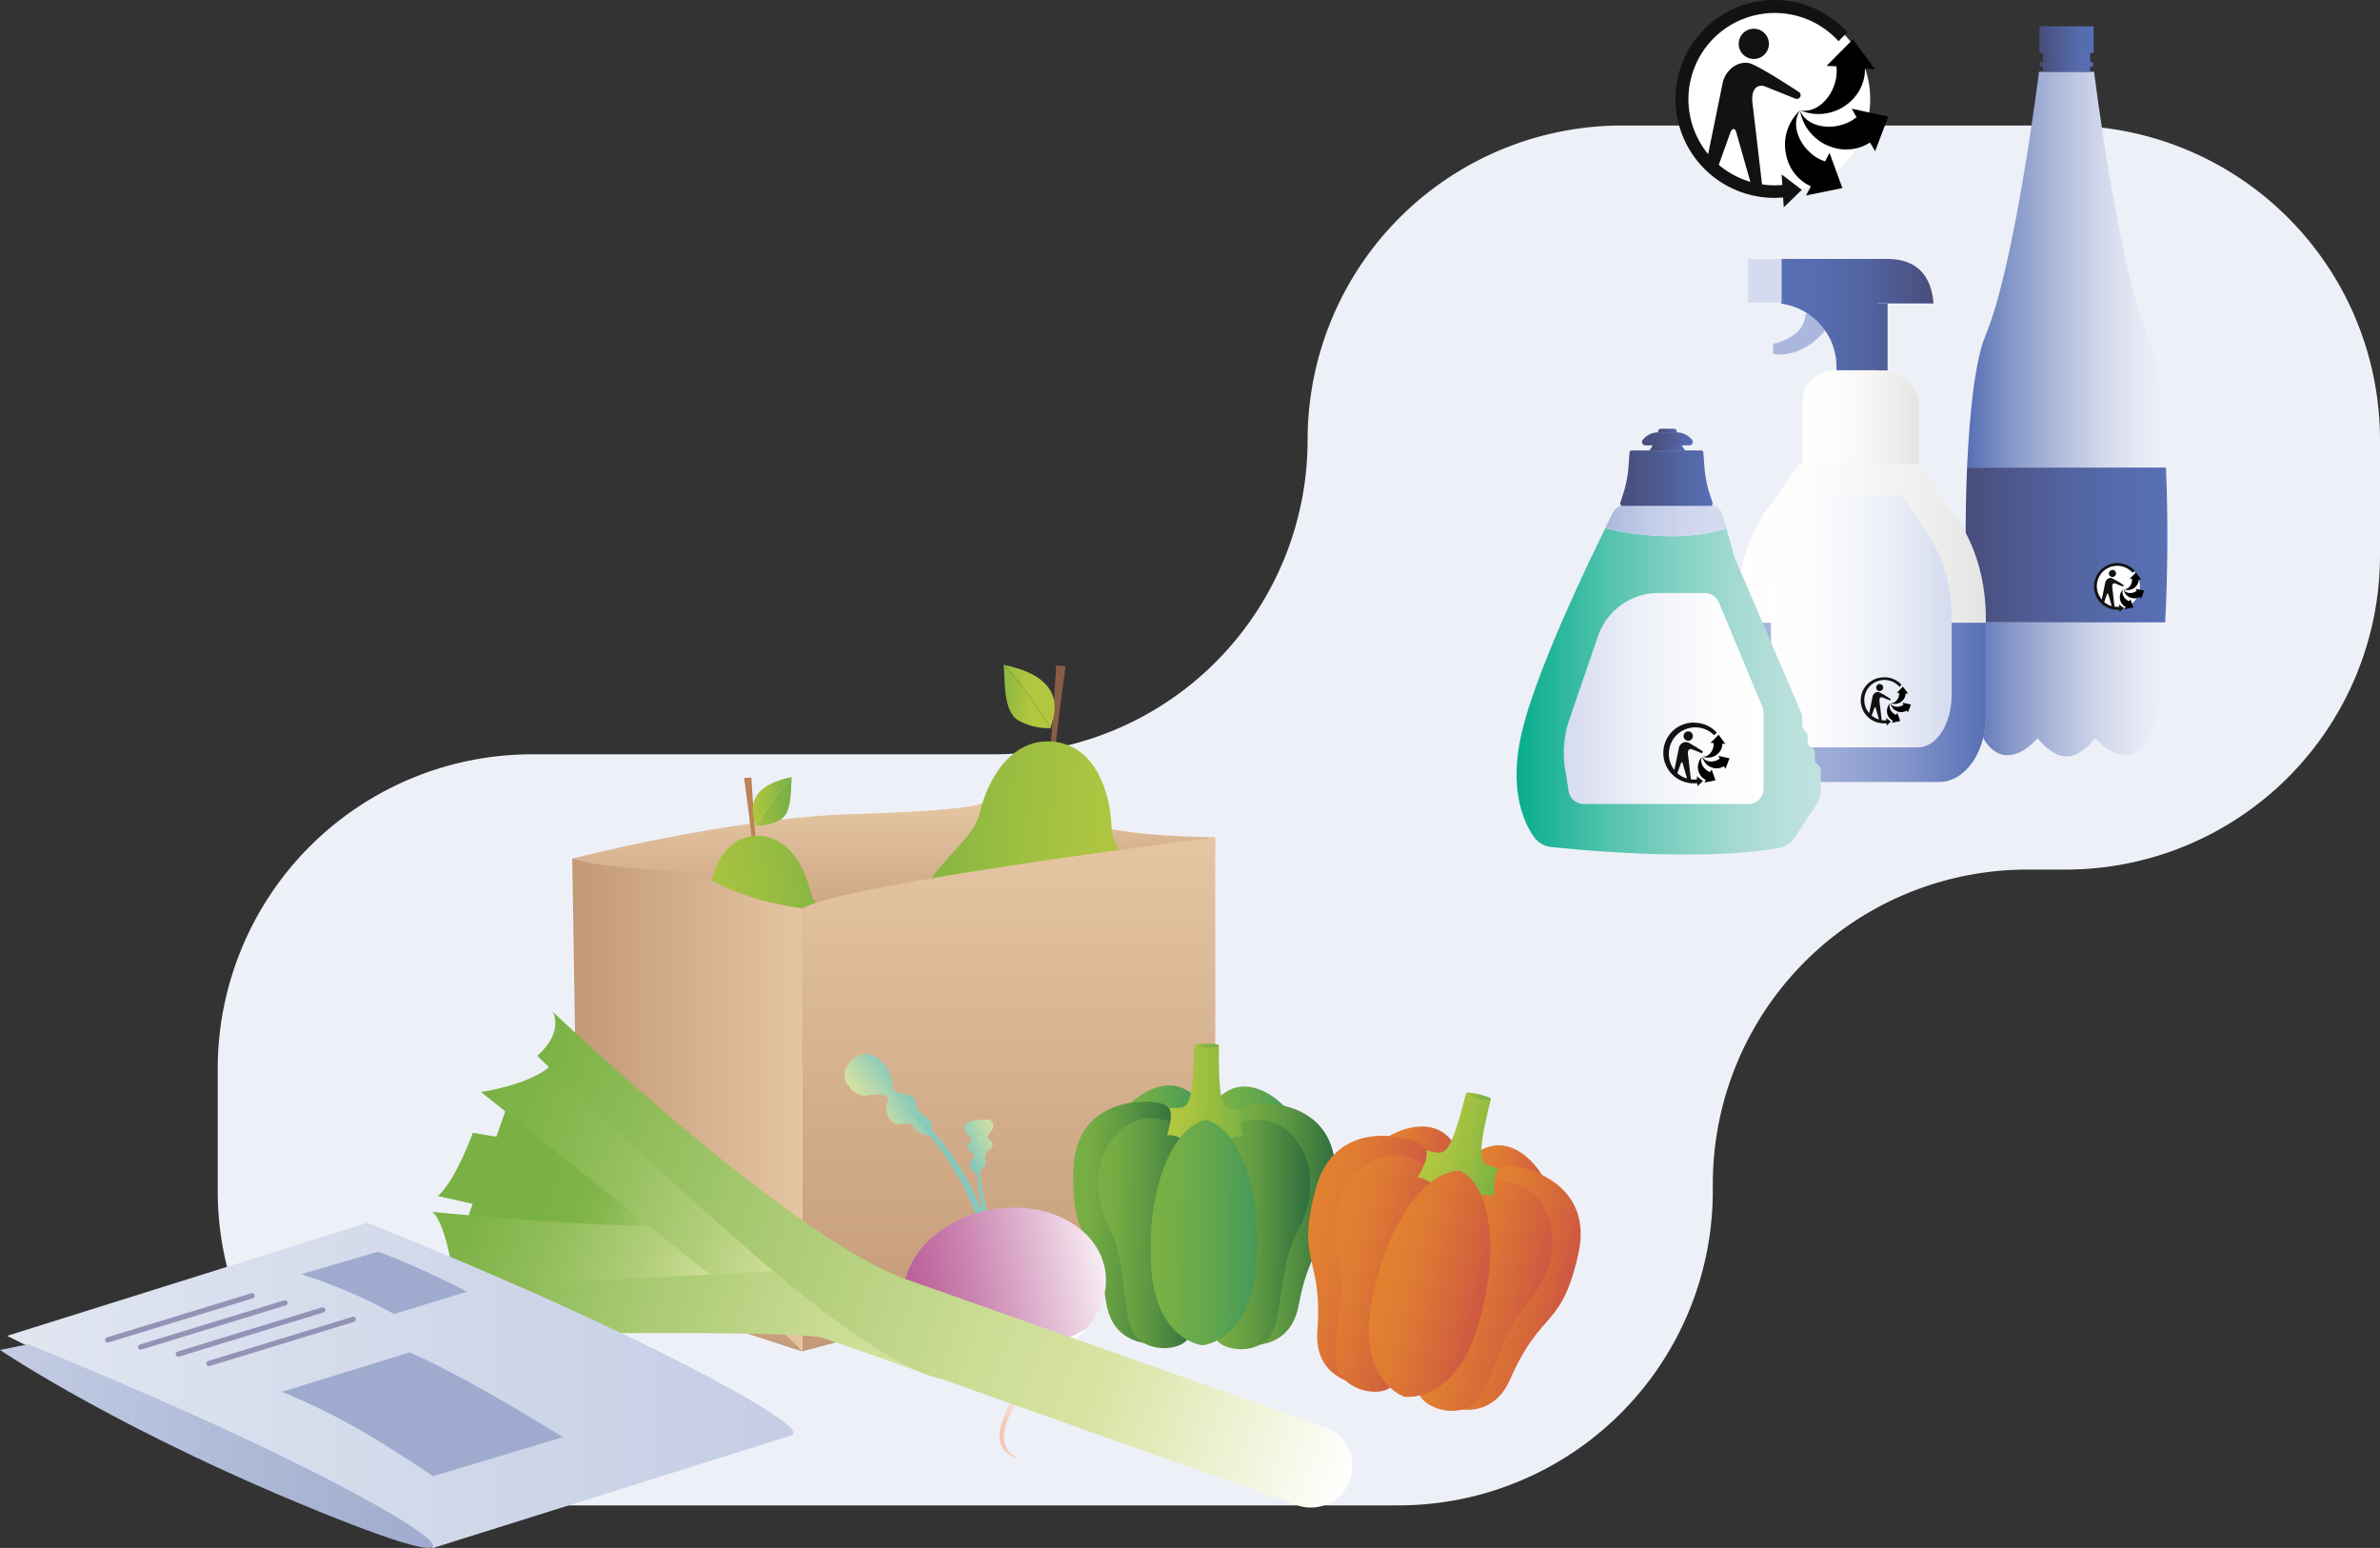<svg xmlns="http://www.w3.org/2000/svg" xmlns:xlink="http://www.w3.org/1999/xlink" viewBox="0 0 904.31 588.15"><rect x="0" y="0" width="904.31" height="588.15" fill="#333333" stroke="none"/><defs><style>.cls-1{fill:#eef0f8;}.cls-2{fill:url(#Dégradé_sans_nom_2);}.cls-3{fill:url(#Dégradé_sans_nom_2-2);}.cls-4{fill:url(#Dégradé_sans_nom_96);}.cls-5{fill:url(#Dégradé_sans_nom_54);}.cls-6{fill:url(#Dégradé_sans_nom_54-2);}.cls-7{fill:url(#Dégradé_sans_nom_54-3);}.cls-8{fill:url(#Dégradé_sans_nom_54-4);}.cls-9{fill:#abb7de;}.cls-10{fill:url(#Dégradé_sans_nom_128);}.cls-11{fill:#d5dbef;}.cls-12{fill:url(#Dégradé_sans_nom_26);}.cls-13{fill:url(#Dégradé_sans_nom_32);}.cls-14{fill:url(#Dégradé_sans_nom_32-2);}.cls-15{fill:url(#Dégradé_sans_nom_123);}.cls-16{fill:url(#Dégradé_sans_nom_152);}.cls-17{fill:url(#Dégradé_sans_nom_26-2);}.cls-18,.cls-19{fill:#121212;}.cls-18{fill-rule:evenodd;}.cls-20{fill:url(#Dégradé_sans_nom_4);}.cls-21{fill:url(#Dégradé_sans_nom_44);}.cls-22{fill:url(#Dégradé_sans_nom_51);}.cls-23{fill:url(#Dégradé_sans_nom_63);}.cls-24{fill:url(#Dégradé_sans_nom_63-2);}.cls-25{fill:url(#Dégradé_sans_nom_63-3);}.cls-26{fill:url(#Dégradé_sans_nom_152-2);}.cls-27{fill:#fff;}.cls-28{fill:url(#Dégradé_sans_nom_279);}.cls-29{fill:url(#Dégradé_sans_nom_286);}.cls-30{fill:url(#Dégradé_sans_nom_19);}.cls-31{fill:url(#Dégradé_sans_nom_27);}.cls-32{fill:url(#Dégradé_sans_nom_24);}.cls-33{fill:url(#Dégradé_sans_nom_27-2);}.cls-34{fill:url(#Dégradé_sans_nom_19-2);}.cls-35{fill:url(#Dégradé_sans_nom_27-3);}.cls-36{fill:url(#Dégradé_sans_nom_24-2);}.cls-37{fill:url(#Dégradé_sans_nom_27-4);}.cls-38{fill:url(#Dégradé_sans_nom_257);}.cls-39{fill:url(#Dégradé_sans_nom_264);}.cls-40{fill:url(#Dégradé_sans_nom_272);}.cls-41{fill:url(#Dégradé_sans_nom_23);}.cls-42{fill:url(#Dégradé_sans_nom_23-2);}.cls-43{fill:url(#Dégradé_sans_nom_16);}.cls-44{fill:url(#Dégradé_sans_nom_16-2);}.cls-45{fill:url(#Dégradé_sans_nom_16-3);}.cls-46{fill:url(#Dégradé_sans_nom_16-4);}.cls-47{fill:url(#Dégradé_sans_nom_27-5);}.cls-48{fill:url(#Dégradé_sans_nom_43);}.cls-49{fill:url(#Dégradé_sans_nom_34);}.cls-50{fill:url(#Dégradé_sans_nom_157);}.cls-51{fill:url(#Dégradé_sans_nom_157-2);}.cls-52{fill:url(#Dégradé_sans_nom_157-3);}.cls-53{fill:url(#Dégradé_sans_nom_157-4);}.cls-54{fill:url(#Dégradé_sans_nom_157-5);}.cls-55{fill:url(#Dégradé_sans_nom_157-6);}.cls-56{fill:url(#Dégradé_sans_nom_27-6);}.cls-57{fill:url(#Dégradé_sans_nom_157-7);}.cls-58{fill:url(#Dégradé_sans_nom_34-2);}.cls-59{fill:url(#Dégradé_sans_nom_36);}.cls-60{fill:url(#Dégradé_sans_nom_36-2);}.cls-61{fill:url(#Dégradé_sans_nom_35);}.cls-62{fill:url(#Dégradé_sans_nom_35-2);}.cls-63{fill:url(#Dégradé_sans_nom_214);}.cls-64{fill:url(#Dégradé_sans_nom_199);}.cls-65{fill:url(#Dégradé_sans_nom_191);}.cls-66{fill:url(#Dégradé_sans_nom_211);}.cls-67{fill:#7ab144;}.cls-68{fill:url(#Dégradé_sans_nom_241);}.cls-69{fill:url(#Dégradé_sans_nom_233);}.cls-70{fill:url(#Dégradé_sans_nom_233-2);}.cls-71{fill:url(#Dégradé_sans_nom_231);}.cls-72{fill:url(#Dégradé_sans_nom_229);}.cls-73{fill:url(#Dégradé_sans_nom_9);}.cls-74{fill:url(#Dégradé_sans_nom_20);}.cls-75{fill:url(#Dégradé_sans_nom_20-2);}.cls-76{fill:url(#Dégradé_sans_nom_20-3);}.cls-77{fill:none;stroke:#9293b6;stroke-linecap:round;stroke-miterlimit:10;stroke-width:2px;}.cls-78{fill:#9fabce;}</style><linearGradient id="Dégradé_sans_nom_2" x1="927.38" y1="348.78" x2="1002.41" y2="348.78" gradientUnits="userSpaceOnUse"><stop offset="0" stop-color="#576fb4"/><stop offset="0.22" stop-color="#8597c9"/><stop offset="0.47" stop-color="#b2bddd"/><stop offset="0.69" stop-color="#d3d9ec"/><stop offset="0.88" stop-color="#e7eaf5"/><stop offset="1" stop-color="#eef0f8"/></linearGradient><linearGradient id="Dégradé_sans_nom_2-2" x1="927.11" y1="189.31" x2="1002.68" y2="189.31" xlink:href="#Dégradé_sans_nom_2"/><linearGradient id="Dégradé_sans_nom_96" x1="926.57" y1="293.91" x2="1003.22" y2="293.91" gradientUnits="userSpaceOnUse"><stop offset="0" stop-color="#d5dbef"/><stop offset="0.5" stop-color="#e8ebf6"/><stop offset="1" stop-color="#fff"/></linearGradient><linearGradient id="Dégradé_sans_nom_54" x1="926.57" y1="293.91" x2="1003.22" y2="293.91" gradientUnits="userSpaceOnUse"><stop offset="0" stop-color="#484d7b"/><stop offset="0.4" stop-color="#505f99"/><stop offset="0.76" stop-color="#556bad"/><stop offset="1" stop-color="#576fb4"/></linearGradient><linearGradient id="Dégradé_sans_nom_54-2" x1="776.24" y1="23.07" x2="794.18" y2="23.07" xlink:href="#Dégradé_sans_nom_54"/><linearGradient id="Dégradé_sans_nom_54-3" x1="775.15" y1="24.44" x2="795.26" y2="24.44" xlink:href="#Dégradé_sans_nom_54"/><linearGradient id="Dégradé_sans_nom_54-4" x1="774.9" y1="15.07" x2="795.51" y2="15.07" xlink:href="#Dégradé_sans_nom_54"/><linearGradient id="Dégradé_sans_nom_128" x1="614.32" y1="206.42" x2="672.21" y2="206.42" gradientTransform="matrix(-1, 0, 0, 1, 1528.68, 0)" gradientUnits="userSpaceOnUse"><stop offset="0" stop-color="#484d7b"/><stop offset="0.18" stop-color="#4d578c"/><stop offset="0.47" stop-color="#5264a2"/><stop offset="0.75" stop-color="#566caf"/><stop offset="1" stop-color="#576fb4"/></linearGradient><linearGradient id="Dégradé_sans_nom_26" x1="594.45" y1="293.27" x2="689.06" y2="293.27" gradientTransform="matrix(-1, 0, 0, 1, 1528.68, 0)" gradientUnits="userSpaceOnUse"><stop offset="0" stop-color="#e4e5e3"/><stop offset="0.22" stop-color="#eeeeed"/><stop offset="0.63" stop-color="#fbfbfa"/><stop offset="1" stop-color="#fff"/></linearGradient><linearGradient id="Dégradé_sans_nom_32" x1="583.22" y1="353.72" x2="696.29" y2="353.72" gradientTransform="matrix(-1, 0, 0, 1, 1528.68, 0)" gradientUnits="userSpaceOnUse"><stop offset="0" stop-color="#bfbebf"/><stop offset="0.35" stop-color="#d3d3d3"/><stop offset="0.69" stop-color="#e0e0df"/><stop offset="1" stop-color="#e4e5e3"/></linearGradient><linearGradient id="Dégradé_sans_nom_32-2" x1="583.22" y1="359.14" x2="669.43" y2="359.14" xlink:href="#Dégradé_sans_nom_32"/><linearGradient id="Dégradé_sans_nom_123" x1="594.45" y1="353.72" x2="689.06" y2="353.72" gradientTransform="matrix(-1, 0, 0, 1, 1528.68, 0)" gradientUnits="userSpaceOnUse"><stop offset="0" stop-color="#576fb4"/><stop offset="0.09" stop-color="#647abb"/><stop offset="0.33" stop-color="#8395ca"/><stop offset="0.57" stop-color="#99a8d5"/><stop offset="0.8" stop-color="#a6b3dc"/><stop offset="1" stop-color="#abb7de"/></linearGradient><linearGradient id="Dégradé_sans_nom_152" x1="921.24" y1="322.82" x2="852.61" y2="322.82" gradientUnits="userSpaceOnUse"><stop offset="0" stop-color="#d5dbef"/><stop offset="0.03" stop-color="#d7ddf0"/><stop offset="0.37" stop-color="#edf0f8"/><stop offset="0.7" stop-color="#fafbfd"/><stop offset="1" stop-color="#fff"/></linearGradient><linearGradient id="Dégradé_sans_nom_26-2" x1="619.82" y1="245.32" x2="664.07" y2="245.32" xlink:href="#Dégradé_sans_nom_26"/><linearGradient id="Dégradé_sans_nom_4" x1="755.9" y1="349.49" x2="871.47" y2="349.49" gradientUnits="userSpaceOnUse"><stop offset="0" stop-color="#06ad8c"/><stop offset="0.09" stop-color="#1db496"/><stop offset="0.32" stop-color="#57c4b0"/><stop offset="0.54" stop-color="#84d1c4"/><stop offset="0.73" stop-color="#a5dad2"/><stop offset="0.89" stop-color="#b9e0db"/><stop offset="1" stop-color="#c0e2de"/></linearGradient><linearGradient id="Dégradé_sans_nom_44" x1="789.62" y1="284.74" x2="835.66" y2="284.74" gradientUnits="userSpaceOnUse"><stop offset="0" stop-color="#abb7de"/><stop offset="0.03" stop-color="#adb9df"/><stop offset="0.37" stop-color="#c3cce8"/><stop offset="0.7" stop-color="#d0d7ed"/><stop offset="1" stop-color="#d5dbef"/></linearGradient><linearGradient id="Dégradé_sans_nom_51" x1="795.29" y1="268.53" x2="830.46" y2="268.53" gradientUnits="userSpaceOnUse"><stop offset="0" stop-color="#484d7b"/><stop offset="1" stop-color="#576fb4"/></linearGradient><linearGradient id="Dégradé_sans_nom_63" x1="806.35" y1="256.35" x2="820.06" y2="256.35" gradientUnits="userSpaceOnUse"><stop offset="0" stop-color="#484d7b"/><stop offset="0.24" stop-color="#4a5181"/><stop offset="0.56" stop-color="#4e5b92"/><stop offset="0.93" stop-color="#556bae"/><stop offset="1" stop-color="#576fb4"/></linearGradient><linearGradient id="Dégradé_sans_nom_63-2" x1="629.97" y1="163.68" x2="637.12" y2="163.68" xlink:href="#Dégradé_sans_nom_63"/><linearGradient id="Dégradé_sans_nom_63-3" x1="803.56" y1="253.61" x2="822.9" y2="253.61" xlink:href="#Dégradé_sans_nom_63"/><linearGradient id="Dégradé_sans_nom_152-2" x1="773.82" y1="352.24" x2="849.78" y2="352.24" xlink:href="#Dégradé_sans_nom_152"/><linearGradient id="Dégradé_sans_nom_279" x1="-456.11" y1="450.32" x2="-456.11" y2="392.08" gradientTransform="translate(945.17)" gradientUnits="userSpaceOnUse"><stop offset="0" stop-color="#c39977"/><stop offset="0.88" stop-color="#e1c09d"/><stop offset="0.99" stop-color="#e5c5a2"/></linearGradient><linearGradient id="Dégradé_sans_nom_286" x1="-348.09" y1="427.3" x2="-348.09" y2="392.08" gradientTransform="translate(945.17)" gradientUnits="userSpaceOnUse"><stop offset="0" stop-color="#c39977"/><stop offset="0.54" stop-color="#d7b391"/><stop offset="0.99" stop-color="#e5c5a2"/></linearGradient><linearGradient id="Dégradé_sans_nom_19" x1="1463.92" y1="447.04" x2="1460.34" y2="447.04" gradientTransform="matrix(-1, -0.1, -0.1, 1, 2080.01, 53.06)" gradientUnits="userSpaceOnUse"><stop offset="0" stop-color="#bc8355"/><stop offset="0.27" stop-color="#b57d53"/><stop offset="0.67" stop-color="#a06e4e"/><stop offset="1" stop-color="#8a5d48"/></linearGradient><linearGradient id="Dégradé_sans_nom_27" x1="1462.92" y1="444.13" x2="1483.9" y2="444.13" gradientTransform="matrix(-1, -0.1, -0.1, 1, 2080.01, 53.06)" gradientUnits="userSpaceOnUse"><stop offset="0" stop-color="#b2c73f"/><stop offset="0.25" stop-color="#abc440"/><stop offset="0.62" stop-color="#96bc41"/><stop offset="1" stop-color="#7ab144"/></linearGradient><linearGradient id="Dégradé_sans_nom_24" x1="1463.65" y1="444.23" x2="1483.9" y2="444.23" gradientTransform="matrix(-1, -0.1, -0.1, 1, 2080.01, 53.06)" gradientUnits="userSpaceOnUse"><stop offset="0" stop-color="#b2c73f"/><stop offset="0.34" stop-color="#9abd41"/><stop offset="0.74" stop-color="#83b443"/><stop offset="1" stop-color="#7ab144"/></linearGradient><linearGradient id="Dégradé_sans_nom_27-2" x1="1414.68" y1="519.27" x2="1509.87" y2="519.27" xlink:href="#Dégradé_sans_nom_27"/><linearGradient id="Dégradé_sans_nom_19-2" x1="-505.5" y1="293.39" x2="-508.25" y2="293.39" gradientTransform="matrix(1, -0.1, 0.1, 1, 940.87, 53.06)" xlink:href="#Dégradé_sans_nom_19"/><linearGradient id="Dégradé_sans_nom_27-3" x1="-506.27" y1="291.15" x2="-490.17" y2="291.15" gradientTransform="matrix(1, -0.1, 0.1, 1, 940.87, 53.06)" xlink:href="#Dégradé_sans_nom_27"/><linearGradient id="Dégradé_sans_nom_24-2" x1="-505.71" y1="291.23" x2="-490.17" y2="291.23" gradientTransform="matrix(1, -0.1, 0.1, 1, 940.87, 53.06)" xlink:href="#Dégradé_sans_nom_24"/><linearGradient id="Dégradé_sans_nom_27-4" x1="-543.3" y1="348.83" x2="-470.24" y2="348.83" gradientTransform="matrix(1, -0.1, 0.1, 1, 940.87, 53.06)" xlink:href="#Dégradé_sans_nom_27"/><linearGradient id="Dégradé_sans_nom_257" x1="-382.17" y1="600.34" x2="-382.17" y2="404.95" gradientTransform="translate(945.17)" gradientUnits="userSpaceOnUse"><stop offset="0" stop-color="#c39977"/><stop offset="0.99" stop-color="#e5c5a2"/></linearGradient><linearGradient id="Dégradé_sans_nom_264" x1="-460.61" y1="506.71" x2="-548.05" y2="506.71" gradientTransform="translate(945.17)" gradientUnits="userSpaceOnUse"><stop offset="0" stop-color="#e5c5a2"/><stop offset="0.99" stop-color="#c39977"/></linearGradient><linearGradient id="Dégradé_sans_nom_272" x1="-503.04" y1="600.34" x2="-503.04" y2="555.96" gradientTransform="translate(765.48 -86.85)" gradientUnits="userSpaceOnUse"><stop offset="0" stop-color="#c39977"/><stop offset="0.57" stop-color="#d9b592"/><stop offset="0.99" stop-color="#e5c5a2"/></linearGradient><linearGradient id="Dégradé_sans_nom_23" x1="633.42" y1="411.03" x2="661.56" y2="411.03" gradientTransform="translate(-20.61 83.7) rotate(0.85)" gradientUnits="userSpaceOnUse"><stop offset="0" stop-color="#7ab144"/><stop offset="0.25" stop-color="#73ae47"/><stop offset="0.63" stop-color="#5ea54f"/><stop offset="1" stop-color="#449959"/></linearGradient><linearGradient id="Dégradé_sans_nom_23-2" x1="668.71" y1="411.03" x2="696.85" y2="411.03" xlink:href="#Dégradé_sans_nom_23"/><linearGradient id="Dégradé_sans_nom_16" x1="614.72" y1="458.23" x2="653.77" y2="458.23" gradientTransform="translate(-20.61 83.7) rotate(0.85)" gradientUnits="userSpaceOnUse"><stop offset="0" stop-color="#7ab144"/><stop offset="0.2" stop-color="#73aa43"/><stop offset="0.5" stop-color="#5e9842"/><stop offset="0.86" stop-color="#3d7a3f"/><stop offset="1" stop-color="#2e6d3e"/></linearGradient><linearGradient id="Dégradé_sans_nom_16-2" x1="624.29" y1="462.12" x2="662.73" y2="462.12" xlink:href="#Dégradé_sans_nom_16"/><linearGradient id="Dégradé_sans_nom_16-3" x1="675.31" y1="458.23" x2="714.36" y2="458.23" xlink:href="#Dégradé_sans_nom_16"/><linearGradient id="Dégradé_sans_nom_16-4" x1="666.35" y1="462.12" x2="704.8" y2="462.12" xlink:href="#Dégradé_sans_nom_16"/><linearGradient id="Dégradé_sans_nom_27-5" x1="650.13" y1="408.19" x2="679.17" y2="408.19" gradientTransform="translate(-20.61 83.7) rotate(0.85)" xlink:href="#Dégradé_sans_nom_27"/><linearGradient id="Dégradé_sans_nom_43" x1="644.54" y1="461.61" x2="684.99" y2="461.61" xlink:href="#Dégradé_sans_nom_23"/><linearGradient id="Dégradé_sans_nom_34" x1="659.93" y1="390.59" x2="669.38" y2="390.59" gradientTransform="translate(-20.61 83.7) rotate(0.85)" gradientUnits="userSpaceOnUse"><stop offset="0" stop-color="#b2c73f"/><stop offset="0.04" stop-color="#acc540"/><stop offset="0.23" stop-color="#96bc41"/><stop offset="0.44" stop-color="#86b643"/><stop offset="0.67" stop-color="#7db244"/><stop offset="1" stop-color="#7ab144"/></linearGradient><linearGradient id="Dégradé_sans_nom_157" x1="756.66" y1="470.71" x2="785.71" y2="470.71" gradientTransform="translate(84.21 -123.19) rotate(13.95)" gradientUnits="userSpaceOnUse"><stop offset="0" stop-color="#e2822f"/><stop offset="0.3" stop-color="#df7b32"/><stop offset="0.74" stop-color="#d5663b"/><stop offset="1" stop-color="#ce5742"/></linearGradient><linearGradient id="Dégradé_sans_nom_157-2" x1="793.1" y1="470.71" x2="822.16" y2="470.71" xlink:href="#Dégradé_sans_nom_157"/><linearGradient id="Dégradé_sans_nom_157-3" x1="737.35" y1="519.46" x2="777.67" y2="519.46" xlink:href="#Dégradé_sans_nom_157"/><linearGradient id="Dégradé_sans_nom_157-4" x1="747.22" y1="523.48" x2="786.93" y2="523.48" xlink:href="#Dégradé_sans_nom_157"/><linearGradient id="Dégradé_sans_nom_157-5" x1="799.92" y1="519.46" x2="840.24" y2="519.46" xlink:href="#Dégradé_sans_nom_157"/><linearGradient id="Dégradé_sans_nom_157-6" x1="790.66" y1="523.48" x2="830.36" y2="523.48" xlink:href="#Dégradé_sans_nom_157"/><linearGradient id="Dégradé_sans_nom_27-6" x1="773.91" y1="467.78" x2="803.9" y2="467.78" gradientTransform="translate(84.21 -123.19) rotate(13.95)" xlink:href="#Dégradé_sans_nom_27"/><linearGradient id="Dégradé_sans_nom_157-7" x1="768.14" y1="522.94" x2="809.91" y2="522.94" xlink:href="#Dégradé_sans_nom_157"/><linearGradient id="Dégradé_sans_nom_34-2" x1="784.03" y1="449.6" x2="793.79" y2="449.6" gradientTransform="translate(84.21 -123.19) rotate(13.95)" xlink:href="#Dégradé_sans_nom_34"/><linearGradient id="Dégradé_sans_nom_36" x1="300.2" y1="350.77" x2="314.79" y2="350.77" gradientTransform="matrix(-0.91, 0.41, 0.41, 0.91, 689.07, 75.54)" gradientUnits="userSpaceOnUse"><stop offset="0" stop-color="#586fb3"/><stop offset="0" stop-color="#d8e3a1"/><stop offset="1" stop-color="#85c8bd"/></linearGradient><linearGradient id="Dégradé_sans_nom_36-2" x1="492.57" y1="284.49" x2="510.16" y2="284.49" gradientTransform="translate(-55.79 567.76) rotate(-35.75)" xlink:href="#Dégradé_sans_nom_36"/><linearGradient id="Dégradé_sans_nom_35" x1="565.51" y1="322.61" x2="596.44" y2="322.61" gradientTransform="translate(-94.92 325.91) rotate(-10.69)" gradientUnits="userSpaceOnUse"><stop offset="0" stop-color="#586fb3"/><stop offset="0" stop-color="#d8e3a1"/><stop offset="0.07" stop-color="#c0dba9"/><stop offset="0.15" stop-color="#aad4b0"/><stop offset="0.25" stop-color="#99cfb6"/><stop offset="0.36" stop-color="#8ecbba"/><stop offset="0.53" stop-color="#87c9bc"/><stop offset="1" stop-color="#85c8bd"/></linearGradient><linearGradient id="Dégradé_sans_nom_35-2" x1="316.25" y1="396.01" x2="337.4" y2="396.01" gradientTransform="matrix(-0.82, 0.58, 0.58, 0.82, 598.19, 32.53)" xlink:href="#Dégradé_sans_nom_35"/><linearGradient id="Dégradé_sans_nom_214" x1="585.94" y1="407.23" x2="601.46" y2="407.23" gradientTransform="translate(-94.92 325.91) rotate(-10.69)" gradientUnits="userSpaceOnUse"><stop offset="0" stop-color="#f1c6b3"/><stop offset="0.24" stop-color="#f3d0c0"/><stop offset="0.68" stop-color="#fae9e2"/><stop offset="1" stop-color="#fff"/></linearGradient><linearGradient id="Dégradé_sans_nom_199" x1="559.77" y1="365.36" x2="637.29" y2="365.36" gradientTransform="translate(-94.92 325.91) rotate(-10.69)" gradientUnits="userSpaceOnUse"><stop offset="0" stop-color="#ba5d98"/><stop offset="0.14" stop-color="#c06aa0"/><stop offset="0.4" stop-color="#ce8cb6"/><stop offset="0.75" stop-color="#e6c3d9"/><stop offset="1" stop-color="#f8eef4"/></linearGradient><linearGradient id="Dégradé_sans_nom_191" x1="559.77" y1="393.12" x2="637.29" y2="393.12" gradientTransform="translate(-94.92 325.91) rotate(-10.69)" gradientUnits="userSpaceOnUse"><stop offset="0" stop-color="#bcd8a2"/><stop offset="0.53" stop-color="#c9dda2"/><stop offset="1" stop-color="#d8e3a1"/></linearGradient><linearGradient id="Dégradé_sans_nom_211" x1="570.48" y1="393.12" x2="638.35" y2="393.12" gradientTransform="translate(-94.92 325.91) rotate(-10.69)" gradientUnits="userSpaceOnUse"><stop offset="0" stop-color="#f8eef4"/><stop offset="0.8" stop-color="#fdfbfc"/><stop offset="1" stop-color="#fff"/></linearGradient><linearGradient id="Dégradé_sans_nom_241" x1="432.61" y1="81.43" x2="432.61" y2="-14.27" gradientTransform="translate(221.06 938.93) rotate(-70.58)" gradientUnits="userSpaceOnUse"><stop offset="0" stop-color="#d8e3a1"/><stop offset="0.04" stop-color="#c9db92"/><stop offset="0.14" stop-color="#accc76"/><stop offset="0.24" stop-color="#96c060"/><stop offset="0.35" stop-color="#86b850"/><stop offset="0.48" stop-color="#7db347"/><stop offset="0.65" stop-color="#7ab144"/><stop offset="0.99" stop-color="#7ab144"/></linearGradient><linearGradient id="Dégradé_sans_nom_233" x1="411.96" y1="101.8" x2="411.96" y2="-14.27" gradientTransform="translate(221.06 938.93) rotate(-70.58)" gradientUnits="userSpaceOnUse"><stop offset="0" stop-color="#d8e3a1"/><stop offset="0.02" stop-color="#d6e29f"/><stop offset="0.31" stop-color="#aecd78"/><stop offset="0.59" stop-color="#92be5b"/><stop offset="0.83" stop-color="#80b44a"/><stop offset="1" stop-color="#7ab144"/></linearGradient><linearGradient id="Dégradé_sans_nom_233-2" x1="449.57" y1="126.36" x2="449.57" y2="-12.04" xlink:href="#Dégradé_sans_nom_233"/><linearGradient id="Dégradé_sans_nom_231" x1="400.8" y1="181.98" x2="400.8" y2="-7.58" gradientTransform="translate(221.06 938.93) rotate(-70.58)" gradientUnits="userSpaceOnUse"><stop offset="0" stop-color="#d8e3a1"/><stop offset="0.2" stop-color="#cbdc94"/><stop offset="0.57" stop-color="#a9ca73"/><stop offset="1" stop-color="#7ab144"/></linearGradient><linearGradient id="Dégradé_sans_nom_229" x1="455.72" y1="348.36" x2="455.72" y2="3.59" gradientTransform="translate(221.06 938.93) rotate(-70.58)" gradientUnits="userSpaceOnUse"><stop offset="0" stop-color="#fff"/><stop offset="0.3" stop-color="#d8e3a1"/><stop offset="0.44" stop-color="#cbdc94"/><stop offset="0.7" stop-color="#a9ca73"/><stop offset="1" stop-color="#7ab144"/></linearGradient><linearGradient id="Dégradé_sans_nom_9" x1="182.37" y1="613.23" x2="481.17" y2="613.23" gradientUnits="userSpaceOnUse"><stop offset="0" stop-color="#e1e6f1"/><stop offset="1" stop-color="#c4cde4"/></linearGradient><linearGradient id="Dégradé_sans_nom_20" x1="182.37" y1="595.96" x2="190.12" y2="595.96" gradientUnits="userSpaceOnUse"><stop offset="0" stop-color="#c4cde4"/><stop offset="1" stop-color="#9fabce"/></linearGradient><linearGradient id="Dégradé_sans_nom_20-2" x1="179.69" y1="636.3" x2="344.26" y2="636.3" xlink:href="#Dégradé_sans_nom_20"/><linearGradient id="Dégradé_sans_nom_20-3" x1="190.12" y1="597.56" x2="190.3" y2="597.56" xlink:href="#Dégradé_sans_nom_20"/></defs><g id="Calque_5" data-name="Calque 5"><path class="cls-1" d="M964.55,134.54H796A119.46,119.46,0,0,0,676.53,254h0A119.46,119.46,0,0,1,557.07,373.45H381.87A119.46,119.46,0,0,0,262.42,492.91v46.45A119.45,119.45,0,0,0,381.87,658.82H711A119.45,119.45,0,0,0,830.49,539.36v-2.65A119.46,119.46,0,0,1,950,417.25h14.6A119.45,119.45,0,0,0,1084,297.8V254A119.46,119.46,0,0,0,964.55,134.54Z" transform="translate(-179.69 -86.85)"/></g><g id="Calque_3" data-name="Calque 3"><path class="cls-2" d="M934.09,368.71c8.72,12.23,19.79-1.38,19.79-1.38,5.77,6.85,9.78,7,11,6.89,1.24.15,5.25,0,11-6.89,0,0,11.07,13.61,19.79,1.38,3.19-4.48,5.55-22.73,6.71-45.4h-75C928.54,346,930.9,364.23,934.09,368.71Z" transform="translate(-179.69 -86.85)"/><path class="cls-3" d="M995.7,214.37c-11.26-26.84-20.34-100.26-20.34-100.26H954.43s-9.08,73.42-20.34,100.26c-3.81,9.07-6,28.25-7,50.13h75.57C1001.73,242.62,999.51,223.44,995.7,214.37Z" transform="translate(-179.69 -86.85)"/><path class="cls-4" d="M1002.68,264.5H927.11c-.83,19.19-.68,40.45.27,58.81h75C1003.36,305,1003.51,283.69,1002.68,264.5Z" transform="translate(-179.69 -86.85)"/><path class="cls-5" d="M1002.68,264.5H927.11c-.83,19.19-.68,40.45.27,58.81h75C1003.36,305,1003.51,283.69,1002.68,264.5Z" transform="translate(-179.69 -86.85)"/><rect class="cls-6" x="776.24" y="18.82" width="17.94" height="8.49"/><rect class="cls-7" x="775.15" y="23.61" width="20.11" height="1.66"/><rect class="cls-8" x="774.9" y="9.98" width="20.61" height="10.16"/><path class="cls-9" d="M874.35,199.13s8.34,1.9-1.2,13.3-19.74,8.87-19.74,8.87v-3.77c12.73-3.06,12.2-11,12.2-11Z" transform="translate(-179.69 -86.85)"/><path class="cls-10" d="M893,185.24h3.91c7.36,0,16.37,2.93,17.43,16.9H893v.09h3.91V227.6H893v-.09H877.45a24.21,24.21,0,0,0-21-25.28v-17Z" transform="translate(-179.69 -86.85)"/><rect class="cls-11" x="664.19" y="98.48" width="12.77" height="16.5"/><path class="cls-12" d="M839.62,318.91c0-14.27,4-28,11.13-38l12.6-17.82h37.39l14.6,20.65a62.39,62.39,0,0,1,10,24.93,62.39,62.39,0,0,0-10-24.93L900.74,263h7.76l14.6,20.66c7.13,10.08,11.13,23.77,11.13,38v1.75H839.62Z" transform="translate(-179.69 -86.85)"/><path class="cls-13" d="M934.23,358.83V323.49H839.62v35.34c0,13.8,7.86,25,17.61,25.11h59.26C926.29,383.94,934.23,372.7,934.23,358.83Zm-24.62,25.08h0Zm.9-.09a2.48,2.48,0,0,0-.27,0A2.48,2.48,0,0,1,910.51,383.82Zm.89-.16-.26,0Zm.87-.22-.23.06Zm.86-.28-.23.08Zm.84-.33-.21.08Zm.82-.4-.19.1Zm.81-.44-.19.1Zm.79-.5-.18.11Zm.76-.56-.15.12Zm.75-.6-.16.13Zm.72-.65-.15.14Zm.7-.7-.16.16Zm.67-.74-.17.18Zm.64-.79-.15.19Zm.62-.83-.16.21Zm.59-.87-.15.22Zm.56-.91-.16.25Zm.53-.95-.16.28Zm.49-1-.15.31Zm.47-1c0,.11-.11.22-.16.34C923.78,372.11,923.84,372,923.89,371.89Zm.42-1.05a3.65,3.65,0,0,1-.14.35A3.65,3.65,0,0,0,924.31,370.84Zm.4-1.08c-.05.12-.09.25-.14.37C924.62,370,924.66,369.88,924.71,369.76Zm.35-1.12-.12.39Zm.32-1.14c0,.14-.07.27-.11.41C925.31,367.77,925.35,367.64,925.38,367.5Zm.28-1.16c0,.14-.06.28-.1.42C925.6,366.62,925.63,366.48,925.66,366.34Zm.24-1.19c0,.14-.06.29-.08.43C925.84,365.44,925.88,365.29,925.9,365.15Zm.2-1.22c0,.15-.05.3-.07.45C926.05,364.23,926.08,364.08,926.1,363.93Zm.16-1.23-.06.46Zm.11-1.26c0,.16,0,.33,0,.49C926.35,361.77,926.36,361.6,926.37,361.44Zm.07-1.28c0,.18,0,.36,0,.53C926.43,360.52,926.44,360.34,926.44,360.16Zm0-1.32v.06c0,.18,0,.36,0,.55C926.46,359.24,926.47,359,926.47,358.84Z" transform="translate(-179.69 -86.85)"/><path class="cls-14" d="M926.46,359.45c0-.21,0-.41,0-.61v.06C926.47,359.08,926.46,359.26,926.46,359.45Z" transform="translate(-179.69 -86.85)"/><path class="cls-15" d="M934.23,358.83V323.49H839.62v35.34c0,13.8,7.86,25,17.61,25.11h59.26C926.29,383.94,934.23,372.7,934.23,358.83Zm-24.62,25.08h0Zm.9-.09a2.48,2.48,0,0,0-.27,0A2.48,2.48,0,0,1,910.51,383.82Zm.89-.16-.26,0Zm.87-.22-.23.06Zm.86-.28-.23.08Zm.84-.33-.21.08Zm.82-.4-.19.1Zm.81-.44-.19.1Zm.79-.5-.18.11Zm.76-.56-.15.12Zm.75-.6-.16.13Zm.72-.65-.15.14Zm.7-.7-.16.16Zm.67-.74-.17.18Zm.64-.79-.15.19Zm.62-.83-.16.21Zm.59-.87-.15.22Zm.56-.91-.16.25Zm.53-.95-.16.28Zm.49-1-.15.31Zm.47-1c0,.11-.11.22-.16.34C923.78,372.11,923.84,372,923.89,371.89Zm.42-1.05a3.65,3.65,0,0,1-.14.35A3.65,3.65,0,0,0,924.31,370.84Zm.4-1.08c-.05.12-.09.25-.14.37C924.62,370,924.66,369.88,924.71,369.76Zm.35-1.12-.12.39Zm.32-1.14c0,.14-.07.27-.11.41C925.31,367.77,925.35,367.64,925.38,367.5Zm.28-1.16c0,.14-.06.28-.1.42C925.6,366.62,925.63,366.48,925.66,366.34Zm.24-1.19c0,.14-.06.29-.08.43C925.84,365.44,925.88,365.29,925.9,365.15Zm.2-1.22c0,.15-.05.3-.07.45C926.05,364.23,926.08,364.08,926.1,363.93Zm.16-1.23-.06.46Zm.11-1.26c0,.16,0,.33,0,.49C926.35,361.77,926.36,361.6,926.37,361.44Zm.07-1.28c0,.18,0,.36,0,.53C926.43,360.52,926.44,360.34,926.44,360.16Zm0-1.32v.06c0,.18,0,.36,0,.55C926.46,359.24,926.47,359,926.47,358.84Z" transform="translate(-179.69 -86.85)"/><path class="cls-16" d="M902.56,275l10.6,16.45c5.16,8,8.06,18.89,8.08,30.22v29.26h0c0,11-5.74,19.9-12.82,19.9h-43c-7.08,0-12.82-8.91-12.82-19.9V319.2c0-11.33,2.91-22.2,8.08-30.22l9.14-14.18Z" transform="translate(-179.69 -86.85)"/><path class="cls-17" d="M876.32,227.6h18.83a13.71,13.71,0,0,1,13.71,13.71v21.74H864.61V239.31A11.72,11.72,0,0,1,876.32,227.6Z" transform="translate(-179.69 -86.85)"/><path d="M898,353.94c-.82,1.2-.12,2.79.73,3.59a3.82,3.82,0,0,0,1.46.93l.4-.76,1.13,3.1-3.2.66.42-.79-.43-.25a3.88,3.88,0,0,1-1.73-2.45,4.12,4.12,0,0,1,1.22-4" transform="translate(-179.69 -86.85)"/><path d="M898,354c.58,1.33,2.29,1.59,3.42,1.3a3.48,3.48,0,0,0,1.56-.74h0l-.43-.74,3.23.71-1.17,3.05-.43-.77-.43.23a3.87,3.87,0,0,1-3,.16A4.13,4.13,0,0,1,898,354" transform="translate(-179.69 -86.85)"/><path d="M903.69,350.77a3.88,3.88,0,0,1-1.48,2.6,4.12,4.12,0,0,1-4.18.6c1.44.23,2.58-1.07,3-2.18a3.62,3.62,0,0,0,.22-1.71h0l-.86,0,2.33-2.34,2,2.63-.88-.05Z" transform="translate(-179.69 -86.85)"/><path class="cls-18" d="M893.91,349.42a1.34,1.34,0,1,1,1.33-1.33,1.34,1.34,0,0,1-1.33,1.33" transform="translate(-179.69 -86.85)"/><path class="cls-19" d="M895.73,344.22a8.73,8.73,0,1,0,0,17.45c.26,0,.51,0,.76,0l.06.87,1.59-1.54-1.78-1.36.07.92c-.23,0-.47,0-.7,0a7.77,7.77,0,0,1-1.09-.08l0-.23-.83-7.07c-.11-1.33.65-1.54,1.12-1.34l2.65,1.06a.35.35,0,0,0,.45-.12.32.32,0,0,0-.14-.46,32.75,32.75,0,0,0-4.37-2.54,2.14,2.14,0,0,0-2.32,1.76l-1.28,6.28a7.61,7.61,0,0,1,11.5-10l.79-.79a8.74,8.74,0,0,0-6.44-2.84m-3.89,11.68c.12-.31.29-.29.29-.29s.15,0,.23.28l1.25,4.37a7.54,7.54,0,0,1-2.79-1.5Z" transform="translate(-179.69 -86.85)"/><path class="cls-20" d="M870.36,377.36a2.49,2.49,0,0,1-1.1-2.07v-2.21a2.5,2.5,0,0,0-1-2l-.74-.54a2.47,2.47,0,0,1-1-2v-1.94a2.47,2.47,0,0,0-.54-1.54l-1-1.23a2.47,2.47,0,0,1-.54-1.54V359a2.39,2.39,0,0,0-.2-1L839.33,300a20.48,20.48,0,0,1-.92-2.59l-2.75-9.81c-20.61,6.8-46-.06-46-.06-8.79,17.83-28.35,59.11-32.47,81-3.7,19.67,1.69,31.13,5.37,36.32a9.12,9.12,0,0,0,6.5,3.79c12.85,1.37,57.58,5.52,86.47.39a9.21,9.21,0,0,0,6.1-4l8.74-13.31a6.92,6.92,0,0,0,1.14-3.82v-8.41A2.47,2.47,0,0,0,870.36,377.36Z" transform="translate(-179.69 -86.85)"/><path class="cls-21" d="M835.66,287.55l-1.46-5.21a4.69,4.69,0,0,0-4.51-3.42H796.78a4.67,4.67,0,0,0-4.18,2.57c-.74,1.46-1.76,3.5-3,6C789.62,287.49,815.05,294.35,835.66,287.55Z" transform="translate(-179.69 -86.85)"/><path class="cls-22" d="M830.42,277.93l-1.06-3.25a44.6,44.6,0,0,1-2.07-10.61l-.39-5.27a.85.85,0,0,0-.85-.8H799.7a.87.87,0,0,0-.86.8l-.38,5.27a44.6,44.6,0,0,1-2.07,10.61l-1.06,3.25a.86.86,0,0,0,.82,1.12H829.6A.86.86,0,0,0,830.42,277.93Z" transform="translate(-179.69 -86.85)"/><path class="cls-23" d="M820.06,258l-.54-.68a3.73,3.73,0,0,1-.8-1.67l-.17-1h-10.7l-.17,1a3.71,3.71,0,0,1-.79,1.67l-.54.68h13.71Z" transform="translate(-179.69 -86.85)"/><path class="cls-24" d="M631.05,162.9h5a1.08,1.08,0,0,1,1.08,1.08v.46a0,0,0,0,1,0,0H630a0,0,0,0,1,0,0V164A1.08,1.08,0,0,1,631.05,162.9Z"/><path class="cls-25" d="M822.52,253.84l-.53-.53a7.6,7.6,0,0,0-2.39-1.62,6.77,6.77,0,0,0-2.66-.54h-7.41a6.73,6.73,0,0,0-2.66.54,7.49,7.49,0,0,0-2.39,1.62l-.53.53a1.3,1.3,0,0,0,0,1.84,1.26,1.26,0,0,0,.92.38H821.6a1.3,1.3,0,0,0,.92-2.22Z" transform="translate(-179.69 -86.85)"/><path class="cls-26" d="M849.33,355.42l-16.54-39.7a5.79,5.79,0,0,0-5.33-3.56H809.87a24.35,24.35,0,0,0-23,16.4L776,360.19a38.89,38.89,0,0,0-1.63,18.87l1.35,8.41a5.78,5.78,0,0,0,5.7,4.85H844a5.77,5.77,0,0,0,5.77-5.77V357.64A5.68,5.68,0,0,0,849.33,355.42Z" transform="translate(-179.69 -86.85)"/><path d="M826.57,374.25c-1.08,1.59-.16,3.68,1,4.74a4.76,4.76,0,0,0,1.94,1.23l.52-1,1.5,4.1-4.24.86.56-1-.57-.32a5.21,5.21,0,0,1-2.29-3.24,5.44,5.44,0,0,1,1.62-5.33" transform="translate(-179.69 -86.85)"/><path d="M826.55,374.31c.77,1.77,3,2.11,4.53,1.73a4.92,4.92,0,0,0,2.06-1h0l-.56-1,4.26.93-1.54,4-.57-1-.56.3a5.17,5.17,0,0,1-4,.21,5.45,5.45,0,0,1-3.65-4.22" transform="translate(-179.69 -86.85)"/><path d="M834.09,370.06a5.18,5.18,0,0,1-2,3.44,5.47,5.47,0,0,1-5.52.79c1.9.31,3.41-1.41,3.9-2.88a4.58,4.58,0,0,0,.28-2.26h0l-1.13-.05,3.08-3.09,2.57,3.48-1.16-.07Z" transform="translate(-179.69 -86.85)"/><path class="cls-18" d="M821.16,368.28a1.77,1.77,0,1,1,1.76-1.76,1.76,1.76,0,0,1-1.76,1.76" transform="translate(-179.69 -86.85)"/><path class="cls-19" d="M823.57,361.4a11.54,11.54,0,1,0,0,23.07c.34,0,.67,0,1-.05l.08,1.16,2.11-2-2.36-1.8.09,1.21c-.31,0-.61.05-.92.05a9.76,9.76,0,0,1-1.44-.11l0-.3-1.1-9.34c-.15-1.76.86-2,1.48-1.78l3.5,1.41a.45.45,0,0,0,.59-.17.43.43,0,0,0-.18-.61s-4.76-3.15-5.78-3.34a2.81,2.81,0,0,0-3.06,2.32l-1.69,8.29A10.05,10.05,0,0,1,831,366.21l1-1a11.49,11.49,0,0,0-8.5-3.76m-5.14,15.44c.15-.42.38-.39.38-.39s.2,0,.31.37l1.65,5.78a10,10,0,0,1-3.69-2Z" transform="translate(-179.69 -86.85)"/><circle class="cls-27" cx="804.7" cy="222.84" r="8.4"/><path d="M986.51,310.68c-.83,1.22-.12,2.83.74,3.65a3.7,3.7,0,0,0,1.49.94l.4-.77,1.15,3.16-3.26.66.44-.8-.44-.25a3.94,3.94,0,0,1-1.76-2.49,4.19,4.19,0,0,1,1.24-4.1" transform="translate(-179.69 -86.85)"/><path d="M986.5,310.73c.59,1.36,2.33,1.62,3.48,1.33a3.59,3.59,0,0,0,1.58-.76h0l-.44-.75,3.28.72-1.19,3.1-.43-.78-.43.23a4,4,0,0,1-3,.16,4.19,4.19,0,0,1-2.81-3.24" transform="translate(-179.69 -86.85)"/><path d="M992.3,307.45a4,4,0,0,1-1.51,2.65,4.19,4.19,0,0,1-4.25.61c1.47.24,2.63-1.08,3-2.21a3.59,3.59,0,0,0,.22-1.74h0l-.87,0,2.37-2.38,2,2.67-.9-.05Z" transform="translate(-179.69 -86.85)"/><path class="cls-18" d="M982.35,306.09a1.36,1.36,0,1,1,1.35-1.36,1.35,1.35,0,0,1-1.35,1.36" transform="translate(-179.69 -86.85)"/><path class="cls-19" d="M984.2,300.8a8.87,8.87,0,0,0,0,17.74c.26,0,.52,0,.78,0l.06.89,1.62-1.57-1.82-1.38.07.93c-.23,0-.47,0-.71,0a8,8,0,0,1-1.1-.08l0-.24-.84-7.18c-.12-1.35.66-1.57,1.13-1.37l2.69,1.08a.35.35,0,0,0,.46-.12.33.33,0,0,0-.14-.47,31.81,31.81,0,0,0-4.45-2.57,2.15,2.15,0,0,0-2.35,1.78l-1.3,6.38A7.73,7.73,0,0,1,990,304.5l.79-.81a8.85,8.85,0,0,0-6.54-2.89m-4,11.87c.12-.32.29-.3.29-.3s.16,0,.24.29l1.27,4.44a7.65,7.65,0,0,1-2.84-1.52Z" transform="translate(-179.69 -86.85)"/><circle class="cls-27" cx="674.99" cy="37.65" r="35.62"/><path d="M863.71,128.7c-3.52,5.19-.53,12,3.11,15.48a15.54,15.54,0,0,0,6.33,4l1.69-3.24,4.89,13.36-13.81,2.81,1.83-3.41-1.86-1.05a16.78,16.78,0,0,1-7.45-10.54,17.75,17.75,0,0,1,5.27-17.39" transform="translate(-179.69 -86.85)"/><path d="M863.65,128.92c2.51,5.75,9.88,6.86,14.75,5.63a15.52,15.52,0,0,0,6.71-3.2v0l-1.85-3.2,13.9,3-5,13.16L890.25,141l-1.81,1a16.88,16.88,0,0,1-12.9.68,17.8,17.8,0,0,1-11.89-13.75" transform="translate(-179.69 -86.85)"/><path d="M888.22,115a16.81,16.81,0,0,1-6.39,11.22,17.79,17.79,0,0,1-18,2.59c6.2,1,11.11-4.61,12.7-9.37a15.52,15.52,0,0,0,.93-7.4h-.05l-3.69-.16,10-10.08,8.39,11.33-3.78-.22Z" transform="translate(-179.69 -86.85)"/><path class="cls-18" d="M846.07,109.25a5.74,5.74,0,1,1,5.74-5.74,5.75,5.75,0,0,1-5.74,5.74" transform="translate(-179.69 -86.85)"/><path class="cls-19" d="M853.91,86.85a37.59,37.59,0,1,0,0,75.18c1.11,0,2.2-.07,3.29-.17l.25,3.77,6.87-6.65-7.69-5.87.29,4c-1,.09-2,.15-3,.15a33.09,33.09,0,0,1-4.69-.34l-.15-1-3.57-30.43c-.49-5.74,2.79-6.66,4.82-5.8l11.39,4.58a1.49,1.49,0,0,0,1.94-.53,1.4,1.4,0,0,0-.58-2s-15.54-10.29-18.85-10.91c-4.52-.85-9,2.81-10,7.58l-5.51,27a32.78,32.78,0,0,1,49.55-42.9l3.37-3.42a37.47,37.47,0,0,0-27.73-12.24m-16.73,50.3c.49-1.35,1.22-1.26,1.22-1.26s.66-.15,1,1.21l5.36,18.83a32.77,32.77,0,0,1-12-6.45Z" transform="translate(-179.69 -86.85)"/></g><g id="Calque_4" data-name="Calque 4"><path class="cls-28" d="M397.12,413.08s60.44-15.58,106.73-16.93,48.87-4.07,48.87-4.07L581,432.72l-128.59,17.6Z" transform="translate(-179.69 -86.85)"/><path class="cls-29" d="M641.45,405s-37.29-.23-48.87-5.87-39.86-7-39.86-7V427.3Z" transform="translate(-179.69 -86.85)"/><path class="cls-30" d="M581,339.69l1.2.12.53.05h.1l.43,0,1.3.13s-3.79,27.74-3.8,31.25l-.7-.07-.3,0h-.09l-.49-.05-.51-.05C579.37,367.64,581,339.69,581,339.69Z" transform="translate(-179.69 -86.85)"/><path class="cls-31" d="M579,363.52s-11.27-17.78-18-24.06C589,345.07,578.28,362.41,579,363.52Z" transform="translate(-179.69 -86.85)"/><path class="cls-32" d="M566.84,360.68c-6.34-3.38-5.12-16.32-5.86-21.22,6.72,6.28,18,24.06,18,24.06A23.73,23.73,0,0,1,566.84,360.68Z" transform="translate(-179.69 -86.85)"/><path class="cls-33" d="M525.27,439.26c4.29-22.55,23.82-31.23,26.62-43.33s11.56-28.78,27.88-27.3h.16c16.3,1.71,21.66,19.82,22.06,32.19s17.88,24.72,17.71,47.67-20.38,39.14-51.28,37.65h-.15C537.67,481.62,521,461.77,525.27,439.26Z" transform="translate(-179.69 -86.85)"/><path class="cls-34" d="M465.18,382.28l-.92.09-.41,0h-.07l-.33,0-1,.1s2.91,21.29,2.91,24l.54-.06.23,0h.07l.38,0,.39,0C466.45,403.74,465.18,382.28,465.18,382.28Z" transform="translate(-179.69 -86.85)"/><path class="cls-35" d="M466.77,400.57s8.64-13.64,13.8-18.47C459.09,386.41,467.29,399.72,466.77,400.57Z" transform="translate(-179.69 -86.85)"/><path class="cls-36" d="M476.07,398.39c4.87-2.59,3.93-12.52,4.5-16.29-5.16,4.83-13.8,18.47-13.8,18.47A18.15,18.15,0,0,0,476.07,398.39Z" transform="translate(-179.69 -86.85)"/><path class="cls-37" d="M508,458.71c-3.29-17.31-18.28-24-20.43-33.26s-8.88-22.09-21.4-20.95H466c-12.51,1.31-16.63,15.22-16.94,24.71s-13.72,19-13.59,36.59,15.64,30,39.36,28.9H475C498.46,491.22,511.26,476,508,458.71Z" transform="translate(-179.69 -86.85)"/><path class="cls-38" d="M641.45,405S500,422.56,484.56,432v168.3l156.89-41.66Z" transform="translate(-179.69 -86.85)"/><path class="cls-39" d="M484.56,432c-28.29-4.06-33.43-12.19-43.72-13.54s-30.86-1.36-43.72-5.42l2.57,159.81,84.87,27.45Z" transform="translate(-179.69 -86.85)"/><polygon class="cls-40" points="261.15 469.11 304.88 513.49 220 486.05 261.15 469.11"/><path class="cls-41" d="M606.55,509.21c2.9-4.62,15-14.44,24.82-7.63s-4.84,7.92-4.84,7.92Z" transform="translate(-179.69 -86.85)"/><path class="cls-42" d="M670,510.15c-2.75-4.71-14.6-14.87-24.58-8.36s4.61,8.06,4.61,8.06Z" transform="translate(-179.69 -86.85)"/><path class="cls-43" d="M625,514.81c.09-6-.49-7.33-4.07-8.72s-32.38-3.34-33.39,24.82c-1,28.63,8.07,22.77,12.45,50.82,3.26,20.84,25.59,15,25.59,15Z" transform="translate(-179.69 -86.85)"/><path class="cls-44" d="M635.7,520.28c-7.65-7.42-20.77-12.95-30.52-3.77s-10.56,23.83-3.56,37.93,3.67,36,10.79,41.46,16.77,2.92,18.62-.39S635.7,520.28,635.7,520.28Z" transform="translate(-179.69 -86.85)"/><path class="cls-45" d="M650.16,515.18c.09-6,.71-7.31,4.33-8.59s32.46-2.37,32.63,25.8c.18,28.65-8.73,22.52-14,50.42-3.88,20.74-26,14.27-26,14.27Z" transform="translate(-179.69 -86.85)"/><path class="cls-46" d="M639.32,520.33c7.87-7.19,21.15-12.32,30.62-2.85s9.84,24.13,2.43,38-4.73,35.9-12,41.12-16.85,2.42-18.6-.94S639.32,520.33,639.32,520.33Z" transform="translate(-179.69 -86.85)"/><path class="cls-47" d="M651.72,508.36c-6.33-.91-9.27,3.24-8.86-24.17l-4.59-.06H638l-4.59-.06c-.41,27.4-3.21,23.17-9.57,23.88,2,2.18-.75,10.29-.75,10.29a9.11,9.11,0,0,1,5.13,1c4.88-5.26,9.39-5.52,9.39-5.52h.14s4.5.4,9.22,5.8a9.15,9.15,0,0,1,5.16-.81S649.62,510.47,651.72,508.36Z" transform="translate(-179.69 -86.85)"/><path class="cls-48" d="M638,512.34h-.37c-12.66,3.17-22,25.86-20.63,54.76s19.35,30.85,19.35,30.85h.37s18-1.43,20.27-30.27S650.59,515.88,638,512.34Z" transform="translate(-179.69 -86.85)"/><path class="cls-49" d="M633.45,484.06c.42.9,8.77,1.22,9.41.13S633,483.15,633.45,484.06Z" transform="translate(-179.69 -86.85)"/><path class="cls-50" d="M703.77,521.21c4-4,18.5-11,26.75-1.86s-6.73,6.83-6.73,6.83Z" transform="translate(-179.69 -86.85)"/><path class="cls-51" d="M767.33,537c-1.67-5.37-11.2-18.37-22.76-14.16s2.74,9.19,2.74,9.19Z" transform="translate(-179.69 -86.85)"/><path class="cls-52" d="M721,531.17c1.49-6,1.22-7.49-2-9.73s-31.79-10.93-39.4,17.15c-7.73,28.56,2.79,24.79.63,54-1.6,21.73,22.22,21.11,22.22,21.11Z" transform="translate(-179.69 -86.85)"/><path class="cls-53" d="M730.49,539.17c-6-9.26-17.86-17.89-29.81-10.93s-16.2,21.49-12.46,37.3-4.75,37.1,1.14,44.23,16.18,6.86,18.82,4S730.49,539.17,730.49,539.17Z" transform="translate(-179.69 -86.85)"/><path class="cls-54" d="M746.22,537.43c1.5-6,2.43-7.19,6.37-7.63s33.21,5.21,26.79,33.59c-6.53,28.85-14.07,20.6-25.84,47.44-8.76,20-29.52,8.26-29.52,8.26Z" transform="translate(-179.69 -86.85)"/><path class="cls-55" d="M734.12,540.07c9.59-5.39,24.16-7.44,31.46,4.29s4.26,26.58-6.45,38.8-13.17,35-21.71,38.55-17.51-1.51-18.49-5.3S734.12,540.07,734.12,540.07Z" transform="translate(-179.69 -86.85)"/><path class="cls-56" d="M749.39,530.93c-6.16-2.39-10.08,1.09-3.25-26.38l-4.6-1.14-.23-.06-4.6-1.14c-6.83,27.47-8.66,22.55-15.22,21.79,1.53,2.66-3.16,10.16-3.16,10.16a9.51,9.51,0,0,1,4.93,2.17C729.4,532.19,734,533,734,533l.14,0s4.43,1.45,7.91,8a9.48,9.48,0,0,1,5.38.39S746.79,532.56,749.39,530.93Z" transform="translate(-179.69 -86.85)"/><path class="cls-57" d="M734.7,531.73l-.37-.09c-13.47.22-28.18,20.86-33.56,50.24S713,617.44,713,617.44l.37.09s18.47,2.79,27.46-25.7S746.5,538.23,734.7,531.73Z" transform="translate(-179.69 -86.85)"/><path class="cls-58" d="M736.71,502.21c.21,1,8.53,3.29,9.43,2.34S736.5,501.2,736.71,502.21Z" transform="translate(-179.69 -86.85)"/><path class="cls-59" d="M548.65,528.13a8.12,8.12,0,0,1,.88-1A1.57,1.57,0,0,0,550,526c-.1-.67-.79-1.05-1.36-1.43a2.6,2.6,0,0,1-1.27-2.24,4.06,4.06,0,0,1,1.08-2,1.06,1.06,0,0,0,.31-.93c-.06-.26-.29-.42-.51-.6a7.3,7.3,0,0,1-1.51-1.48,3,3,0,0,1-.77-2,2.56,2.56,0,0,1,1.53-2,7.07,7.07,0,0,1,2.46-.73s3.89-.68,5.56-.3a2.18,2.18,0,0,1,.87.52,2.58,2.58,0,0,1,.44,3c-.49,1-1.52,1.83-1.83,2.94a.93.93,0,0,0,0,.7,1.26,1.26,0,0,0,.34.35,6.38,6.38,0,0,1,1.09,1,1.89,1.89,0,0,1,.4,1.38,2.68,2.68,0,0,1-1.12,1.48,7.12,7.12,0,0,0-1.31,1.32,2.63,2.63,0,0,0-.51,1.72,18.11,18.11,0,0,1,.49,2c0,1-1,1.75-1.75,2.39a24,24,0,0,0-2,2s0-.09,0-.14a7.41,7.41,0,0,1-1.94-2A2.73,2.73,0,0,1,548.65,528.13Z" transform="translate(-179.69 -86.85)"/><path class="cls-60" d="M534.77,519.36c-1.3-1.82-4.88-.09-7.92-4.32-2.42-3.36-6,1.25-9-2.91a6.42,6.42,0,0,1-.78-6.85c1.29-3-5.52-2.9-8.44-2.17-3.25.8-12.6-6.05-5.43-13.28s15.35,2.7,15.45,8.81,8,1.81,8.8,6.73,4.29,5.67,5.47,7S533.27,516.31,534.77,519.36Z" transform="translate(-179.69 -86.85)"/><path class="cls-61" d="M553.78,561.67c-3.37-25.8-27.27-54.4-40.33-61.68,20.35,9.8,40.95,40.29,42.84,61.21S553.78,561.67,553.78,561.67Z" transform="translate(-179.69 -86.85)"/><path class="cls-62" d="M563.82,566c-11.06-13.94-13.72-39.28-11.08-49.15-4.88,14.65.28,39.27,9.66,50.15S563.82,566,563.82,566Z" transform="translate(-179.69 -86.85)"/><path class="cls-63" d="M558,597.53c5.24,4.2,10.89,10.55,7.81,17.81s-13.67,21.86,2,26.32c-5.69-2.63-10.21-7-2.49-21s3.65-20,.6-28.29S558,597.53,558,597.53Z" transform="translate(-179.69 -86.85)"/><path class="cls-64" d="M592.85,591.37h0c5.51-6.54,8.16-14.49,6.66-22.41-3.09-16.36-22.64-26.4-43.68-22.43S520.25,567,523.34,583.34c1.5,7.93,6.86,14.36,14.38,18.45C538,601.84,567.54,607,592.85,591.37Z" transform="translate(-179.69 -86.85)"/><path class="cls-65" d="M592.85,591.37h0C567.54,607,538,601.84,537.72,601.79c8,4.35,18.45,6,29.3,4S587,598.34,592.85,591.37Z" transform="translate(-179.69 -86.85)"/><path class="cls-66" d="M592.85,591.37h0C567.54,607,538,601.84,537.72,601.79c8,4.35,18.45,6,29.3,4S587,598.34,592.85,591.37Z" transform="translate(-179.69 -86.85)"/><polygon class="cls-67" points="187.71 434.4 192.5 420.79 210.01 435.84 187.71 434.4"/><polygon class="cls-67" points="176.19 467.05 180.65 454.42 215.19 457.13 208.9 471.82 176.19 467.05"/><path class="cls-68" d="M346.12,541.3l70.14,15.89,27.11-3.89-55.5-31.25-28.53-4.8S353.2,534.64,346.12,541.3Z" transform="translate(-179.69 -86.85)"/><path class="cls-69" d="M344,547.34s82.47,7.77,93.12,4.43,19.32,25.75,19.32,25.75l-103.71-1.23S349.57,551.67,344,547.34Z" transform="translate(-179.69 -86.85)"/><path class="cls-70" d="M453,573.93l-90.53-72.16s17.49-2.52,25.83-9.44,94.3,84.93,94.3,84.93Z" transform="translate(-179.69 -86.85)"/><path class="cls-71" d="M480.58,569.46l-139.92,7.47s5.71,4,5.77,17.2c0,0,134.92-2.42,145.93,1.12s38.12,13.37,38.12,13.37Z" transform="translate(-179.69 -86.85)"/><path class="cls-72" d="M537.05,610.67S518.73,609,467.94,565s-84.1-77-84.1-77,9.94-8,5.9-16.72c0,0,90.34,86.15,134.55,101.74L683,629a15.79,15.79,0,0,1,9.63,20.12h0a15.78,15.78,0,0,1-20.15,9.62Z" transform="translate(-179.69 -86.85)"/><path class="cls-73" d="M480.74,631.83c6.29-3.06-56.38-38.34-161.46-80.38L182.37,594.4,344.26,675l136.91-43Z" transform="translate(-179.69 -86.85)"/><path class="cls-74" d="M182.37,594.4l7.75,3.12Z" transform="translate(-179.69 -86.85)"/><path class="cls-75" d="M190.3,597.6l-10.61,2.17S227.11,632,308.54,664.2C388.45,695.81,327.9,653.32,190.3,597.6Z" transform="translate(-179.69 -86.85)"/><path class="cls-76" d="M190.3,597.6l-.18-.08.18.08Z" transform="translate(-179.69 -86.85)"/><line class="cls-77" x1="40.91" y1="509.11" x2="95.75" y2="492.34"/><line class="cls-77" x1="53.44" y1="511.8" x2="108.27" y2="495.03"/><line class="cls-77" x1="67.75" y1="514.48" x2="122.59" y2="497.71"/><line class="cls-77" x1="79.39" y1="518.06" x2="134.22" y2="501.29"/><path class="cls-78" d="M335.39,600.67l-48.58,15c24.42,10.07,40.52,20.81,57.45,32.06l49.29-14.83S359.55,611.41,335.39,600.67Z" transform="translate(-179.69 -86.85)"/><path class="cls-78" d="M323.34,562.44,294.2,571a194.35,194.35,0,0,1,35.2,15.12l27.75-8.49S337.27,567.29,323.34,562.44Z" transform="translate(-179.69 -86.85)"/></g></svg>